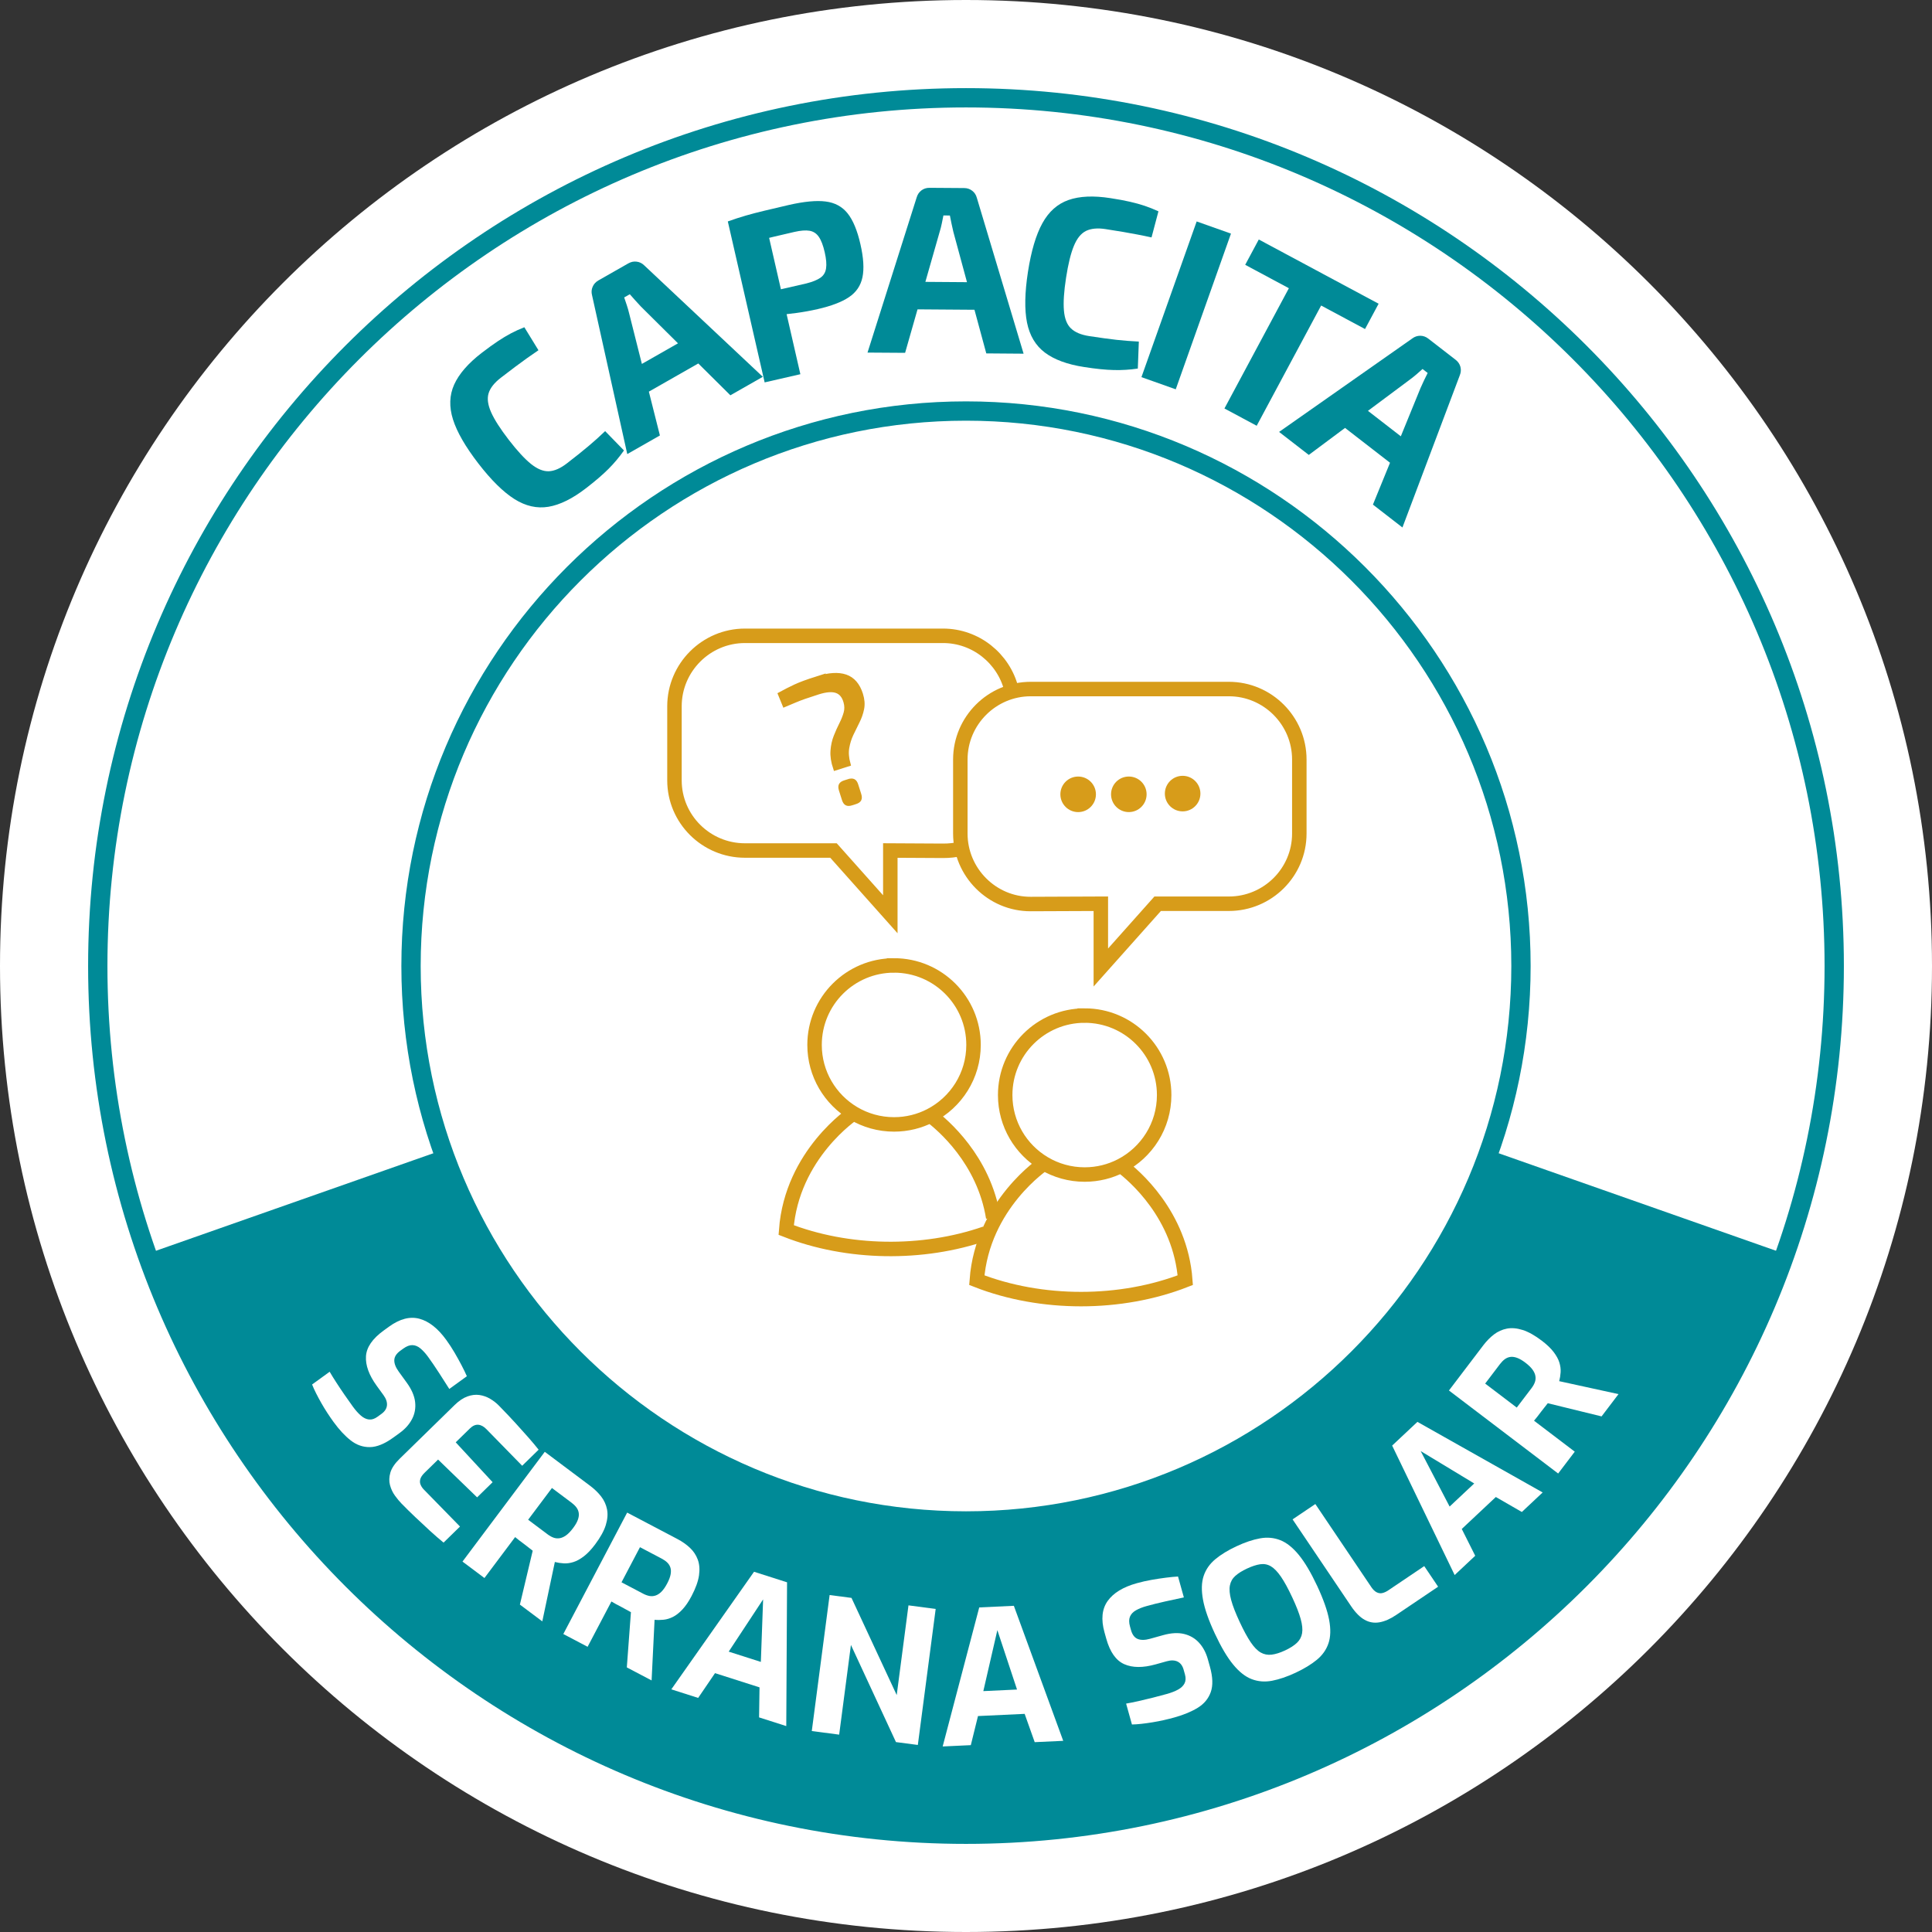 <?xml version="1.0" encoding="UTF-8"?>
<!DOCTYPE svg PUBLIC "-//W3C//DTD SVG 1.1//EN" "http://www.w3.org/Graphics/SVG/1.1/DTD/svg11.dtd">
<!-- Creator: CorelDRAW -->
<svg xmlns="http://www.w3.org/2000/svg" xml:space="preserve" width="200.259mm" height="200.259mm" version="1.1" style="shape-rendering:geometricPrecision; text-rendering:geometricPrecision; image-rendering:optimizeQuality; fill-rule:evenodd; clip-rule:evenodd"
viewBox="0 0 20011.65 20011.67"
 xmlns:xlink="http://www.w3.org/1999/xlink"
 xmlns:xodm="http://www.corel.com/coreldraw/odm/2003">
 <rect x="0" y="0" width="20011.65" height="20011.67" fill="#333333" stroke="none"/>
 <defs>
  <style type="text/css">
   <![CDATA[
    .str0 {stroke:#D79C1A;stroke-width:49.96;stroke-miterlimit:22.926}
    .str1 {stroke:#D79C1A;stroke-width:149.89;stroke-miterlimit:22.926}
    .fil3 {fill:none}
    .fil4 {fill:#D79C1A}
    .fil1 {fill:#008A97;fill-rule:nonzero}
    .fil2 {fill:#D79C1A;fill-rule:nonzero}
    .fil0 {fill:white;fill-rule:nonzero}
   ]]>
  </style>
 </defs>
 <g id="Camada_x0020_1">
  <path class="fil0" d="M20011.65 10005.87c0,5526.09 -4479.78,10005.81 -10005.79,10005.81 -5526.17,0 -10005.87,-4479.71 -10005.87,-10005.81 0,-5526.08 4479.69,-10005.87 10005.87,-10005.87 5526.01,0 10005.79,4479.78 10005.79,10005.87z"/>
  <path class="fil1" d="M15429.09 11912.39c-786.62,2237.37 -2917.03,3841.87 -5423.29,3841.87 -2506.27,0 -4636.68,-1604.51 -5423.29,-3841.87l-3062.56 1076.63c1230.58,3500.35 4564.92,6009.97 8485.85,6009.97 3921.01,0 7255.26,-2509.62 8485.84,-6009.97l-3062.55 -1076.63z"/>
  <path class="fil1" d="M10005.83 1112.79c-4903.65,0 -8893.07,3989.41 -8893.07,8893.06 0,4903.65 3989.42,8893.16 8893.07,8893.16 4903.65,0 8893.06,-3989.51 8893.06,-8893.16 0,-4903.65 -3989.41,-8893.06 -8893.06,-8893.06zm0 17986.21c-5013.98,0 -9093.1,-4079.18 -9093.1,-9093.15 0,-5013.98 4079.12,-9093.09 9093.1,-9093.09 5013.98,0 9093.09,4079.11 9093.09,9093.09 0,5013.98 -4079.11,9093.15 -9093.09,9093.15z"/>
  <path class="fil1" d="M10005.83 4357.47c-3114.56,0 -5648.42,2533.9 -5648.42,5648.43 0,3114.48 2533.86,5648.35 5648.42,5648.35 3114.55,0 5648.42,-2533.87 5648.42,-5648.35 0,-3114.53 -2533.87,-5648.43 -5648.42,-5648.43zm0 11496.78c-3224.8,0 -5848.45,-2623.54 -5848.45,-5848.36 0,-3224.87 2623.64,-5848.43 5848.45,-5848.43 3224.79,0 5848.45,2623.55 5848.45,5848.43 0,3224.81 -2623.65,5848.36 -5848.45,5848.36z"/>
  <path class="fil0" d="M3455.37 14729.35c-21.76,-30.09 -43.36,-61.53 -64.72,-94.25 -21.36,-32.73 -42.09,-66.72 -62.1,-101.92 -20.07,-35.37 -38.3,-69.12 -54.63,-101.63 -16.4,-32.32 -30.16,-62.71 -41.2,-91.03l181.92 -131.93c19.38,33.36 42.35,70.49 68.9,111.35 26.4,40.96 54.57,82.98 84.32,126.26 29.76,43.2 58.56,84 86.32,122.32 28.57,39.37 56.58,70.9 84.02,94.48 27.35,23.7 55.27,37.05 83.6,40.16 28.41,3.14 57.6,-6.15 87.7,-27.98l41.91 -30.42c34.18,-24.8 53.04,-53.83 56.56,-87.2 3.45,-33.36 -8.32,-68.74 -35.35,-106.09l-71.05 -97.86c-79.6,-109.83 -116.58,-211.61 -110.88,-305.05 5.77,-93.52 66.65,-182.24 182.72,-266.49l56.02 -40.58c111.92,-81.12 217.06,-108.31 315.47,-81.66 98.4,26.71 190.81,99.61 277.22,218.8 30.8,42.41 59.36,86.16 85.68,131.22 26.24,44.96 50.64,88.95 73.12,131.93 22.47,42.96 40.73,80.71 54.82,113.21l-181.86 131.93c-31.53,-49.91 -66.88,-105.36 -106.25,-166.1 -39.28,-60.8 -77.05,-116.16 -113.12,-165.91 -25.52,-35.22 -51.62,-64.09 -78.24,-86.66 -26.74,-22.56 -54.57,-34.32 -83.78,-35.35 -29.12,-1.05 -60.8,10.95 -95.04,35.67l-31.12 22.56c-40.41,29.37 -61.12,61.78 -62.26,97.29 -1.11,35.67 14.56,75.68 46.91,120.24l82.23 113.44c50.32,69.46 79.12,135.93 86.5,199.39 7.27,63.52 -3.29,122.65 -31.69,177.12 -28.41,54.66 -71.14,102.58 -128.09,143.95l-65.29 47.35c-90.17,65.36 -171.29,98.5 -243.39,99.38 -72.17,0.87 -138.32,-22.24 -198.65,-69.44 -60.33,-47.22 -119.36,-110.74 -177.21,-190.5z"/>
  <path class="fil0" d="M4159.06 15574.1c-21.52,-21.91 -44.09,-49.13 -67.68,-81.6 -23.6,-32.41 -40.79,-68.72 -51.68,-109.2 -10.88,-40.41 -9.68,-83.61 3.52,-129.61 13.13,-46.02 45.84,-94.57 97.99,-145.53l567.18 -554.37c44.8,-43.86 89.04,-73.62 132.66,-89.47 43.68,-15.74 85.36,-20.71 125.12,-14.88 39.68,5.92 76.75,19.06 110.89,39.37 34.16,20.26 64.25,43.61 90.18,70.17 67.13,68.71 125.44,130.18 175.13,184.65 49.59,54.47 93.84,103.85 132.74,148.16 38.87,44.34 73.44,85.7 103.85,124l-170.25 166.51 -370.53 -378.99c-27.67,-28.32 -56.08,-43.68 -85.04,-45.76 -28.97,-2.09 -57.61,10.72 -85.91,38.39l-146.9 143.6 382.19 413.01 -160.6 157.06 -404.24 -391.49 -140.11 136.91c-23.75,23.27 -38.46,45.2 -44.16,66 -5.67,20.8 -4.56,40.23 3.45,58.4 7.84,18.26 18.96,34.65 33.36,49.27l374.43 383.16 -170.25 166.42c-43.93,-35.85 -91.22,-76.91 -141.86,-123.14 -50.55,-46.32 -101.22,-93.53 -151.77,-141.61 -50.63,-48.08 -97.85,-94.57 -141.69,-139.45z"/>
  <path class="fil0" d="M5470.52 15741.44l202.82 152.02c20.49,15.35 40.8,26.55 61.04,33.77 20.25,7.19 41.29,9.02 63.2,5.45 21.83,-3.61 44.18,-13.7 66.97,-30.17 22.81,-16.58 46.88,-41.77 72.25,-75.61 23.74,-31.69 40.17,-60.49 49.28,-86.57 9.02,-26.01 11.84,-49.43 8.39,-70.48 -3.43,-20.96 -11.68,-39.92 -24.56,-56.72 -12.95,-16.97 -29.69,-33.14 -50.16,-48.5l-202.74 -151.92 -246.49 328.73zm-680.05 433.33l852.29 -1136.89 470.12 352.34c45.06,33.86 83.05,70.64 113.94,110.58 30.8,39.91 51.11,84.41 60.89,133.29 9.66,48.96 5.36,103.21 -13.04,162.96 -18.42,59.85 -55.29,126.57 -110.58,200.35 -39.12,52.32 -77.67,92.96 -115.53,122.17 -37.91,29.19 -74.09,49.27 -108.65,60.14 -34.57,10.89 -67.99,15.45 -100.24,13.61 -32.25,-1.75 -63.12,-6.56 -92.48,-14.15l-130.09 615.23 -232.02 -173.93 132.74 -557.96c-12.33,-9.28 -26.17,-20.01 -41.68,-32.48 -15.54,-12.41 -31.46,-24.72 -47.77,-37.03 -16.4,-12.34 -32.82,-24.56 -49.21,-36.81 -16.39,-12.4 -30.89,-23.99 -43.36,-34.97l-317.86 424.03 -227.45 -170.48z"/>
  <path class="fil0" d="M6437.6 16389.47l224.32 118.03c22.65,11.83 44.5,19.75 65.7,23.67 21.05,3.77 42.16,2.25 63.2,-4.81 21.03,-6.97 41.52,-20.49 61.35,-40.39 19.85,-19.94 39.62,-48.58 59.31,-85.93 18.46,-35.2 30.07,-66.25 34.95,-93.37 4.81,-27.12 3.93,-50.73 -2.79,-70.96 -6.81,-20.17 -17.94,-37.6 -33.37,-52.16 -15.44,-14.65 -34.5,-27.92 -57.13,-39.78l-224.33 -118 -191.21 363.7zm-602.69 535.72l661.16 -1257.67 520.05 273.46c49.84,26.15 93.21,56.57 130.02,91.04 36.78,34.57 63.84,75.21 81.28,121.92 17.35,46.74 21.68,101.06 13.04,163.06 -8.73,61.94 -34.57,133.68 -77.44,215.22 -30.33,57.84 -62.01,104.08 -94.73,138.98 -32.73,34.79 -65.36,60.33 -97.77,76.63 -32.41,16.24 -64.63,26.02 -96.72,29.37 -32.16,3.36 -63.36,3.52 -93.69,0.64l-30.8 628.04 -256.66 -134.89 42.55 -572.02c-13.58,-7.12 -29.03,-15.61 -46.24,-25.38 -17.36,-9.84 -34.96,-19.44 -53.12,-29.03 -18.17,-9.52 -36.32,-19.05 -54.4,-28.57 -18.17,-9.5 -34.25,-18.72 -48.4,-27.67l-246.59 469.16 -251.53 -132.27z"/>
  <path class="fil0" d="M7547.94 17107.64l332.92 106.41 23.52 -647.64 -356.45 541.22zm-594.51 390.6l856.85 -1217.92 342.03 109.29 -8.16 1489.14 -281.7 -90.02 4.66 -310.97 -460.93 -147.31 -174.72 256.59 -278.02 -88.81z"/>
  <polygon class="fil0" points="8408.48,17930.13 8593.2,16521.4 8819.79,16551.08 9288.15,17557.55 9410.01,16628.37 9691.77,16665.31 9506.96,18074.24 9280.39,18044.55 8813.95,17038.32 8692.1,17967.42 "/>
  <path class="fil0" d="M10185.31 17516.59l349.05 -16.33 -203.7 -615.23 -145.35 631.56zm-421.08 573.23l378.67 -1440.1 358.66 -16.79 511.32 1398.65 -295.39 13.67 -104.08 -293.05 -483.34 22.65 -74.32 301.38 -291.53 13.59z"/>
  <path class="fil0" d="M12166.65 17788.8c-35.76,9.91 -72.71,19.19 -110.81,27.92 -38.14,8.63 -77.2,16.24 -117.28,22.72 -40,6.56 -78.1,11.83 -114.19,15.92 -36.07,4.08 -69.35,6.33 -99.67,6.87l-60.42 -216.4c38.01,-6.58 80.8,-15.22 128.34,-25.76 47.52,-10.64 96.82,-22.41 147.68,-35.29 50.89,-12.88 99.13,-25.67 144.74,-38.39 46.88,-13.04 86.16,-28.32 117.84,-45.86 31.69,-17.35 53.86,-38.96 66.74,-64.4 12.79,-25.6 14.22,-56.09 4.25,-91.91l-13.93 -49.92c-11.36,-40.64 -32.09,-68.49 -62.09,-83.36 -30.08,-14.81 -67.36,-16.08 -111.7,-3.77l-116.57 32.57c-130.72,36.46 -238.9,35.76 -324.49,-2.18 -85.7,-37.82 -147.77,-125.91 -186.33,-263.93l-18.58 -66.56c-37.12,-133.29 -26.08,-241.31 33.14,-324.27 59.28,-82.96 159.77,-144.24 301.61,-183.86 50.48,-14.08 101.47,-25.6 152.81,-34.63 51.29,-8.96 100.97,-16.58 149.13,-22.65 48.08,-6.15 89.86,-10.16 125.21,-12l60.42 216.43c-57.77,12.09 -122.01,25.99 -192.66,41.68 -70.73,15.83 -135.68,31.92 -194.9,48.5 -41.84,11.58 -78.08,26.07 -108.49,43.2 -30.48,17.19 -51.18,39.19 -62.23,66.15 -11.14,27.06 -10.98,60.9 0.38,101.54l10.32 37.03c13.38,48.08 36.64,78.89 69.62,92.25 32.96,13.43 75.91,12.63 128.96,-2.16l134.98 -37.62c82.64,-23.03 154.96,-26.94 217.06,-11.74 62.08,15.35 113.69,45.68 155.03,91.37 41.3,45.58 71.37,102.33 90.34,170.16l21.67 77.6c29.94,107.29 32.73,194.9 8.48,262.82 -24.24,67.83 -68.96,121.85 -134.16,162.01 -65.2,40.08 -145.29,73.44 -240.26,99.93z"/>
  <path class="fil0" d="M13311.04 17094.99c52.16,-24.4 92.96,-50.48 122.33,-78.31 29.37,-27.85 47.35,-61.3 53.83,-100.33 6.5,-39.12 1.53,-88.34 -14.96,-147.77 -16.4,-59.37 -45.21,-133.22 -86.41,-221.37 -43.27,-92.82 -82.64,-164.82 -117.94,-216.17 -35.19,-51.3 -69.91,-87.07 -104.01,-107.23 -34.15,-20.07 -71.03,-27.19 -110.71,-21.36 -39.6,5.77 -85.53,20.83 -137.77,45.23 -49.85,23.26 -89.77,48.31 -119.7,75.05 -29.91,26.62 -48.72,59.76 -56.4,99.35 -7.59,39.6 -3.36,89.54 12.81,149.86 16.08,60.24 45.84,136.8 89.13,229.54 41.21,88.24 78.97,157.85 113.37,208.73 34.48,51.12 69.04,86.48 103.7,106.41 34.72,19.85 72.48,27.19 113.19,22.31 40.82,-4.97 87.38,-19.53 139.54,-43.93zm108.08 231.47c-88.17,41.04 -169.29,68.64 -243.23,82.73 -74,14.15 -144.01,8.63 -210.01,-16.33 -66.08,-24.95 -130.18,-75.21 -192.24,-150.82 -62.17,-75.43 -125.37,-182.24 -189.86,-320.33 -64.48,-138 -105.52,-255.46 -123.19,-352.5 -17.79,-96.88 -15.45,-178.98 6.96,-245.95 22.38,-66.88 62.65,-124.55 120.63,-172.88 57.94,-48.18 131.06,-92.96 219.23,-134.01 88.09,-41.2 169.28,-68.58 243.53,-82 74.25,-13.52 144.26,-7.28 210.03,18.55 65.67,25.76 129.77,76.82 192.15,152.9 62.33,76.09 125.78,183.2 190.25,321.13 64.41,138.09 105.68,255.14 123.69,351.23 18.1,96.18 15.7,177.46 -6.97,243.87 -22.63,66.4 -63.12,123.44 -121.44,171.14 -58.24,47.6 -131.45,92.07 -219.53,133.29z"/>
  <path class="fil0" d="M14461.4 16728.09c-60.49,40.8 -118.02,66.02 -172.43,75.71 -54.47,9.65 -105.84,1.11 -154.08,-25.86 -48.24,-26.87 -94.88,-73.84 -140.02,-140.65l-606.27 -899.67 235.7 -158.8 580.51 861.41c17.22,25.54 35.6,43.14 55.36,52.98 19.78,9.84 39.62,12.38 59.44,7.43 19.94,-4.88 39.94,-14.17 60.1,-27.69l372.59 -251.14 143.76 213.38 -434.66 292.9z"/>
  <path class="fil0" d="M15015.18 15604.87l254.82 -239.12 -554.53 -335.47 299.71 574.59zm52.25 709.42l-647.58 -1340.9 261.78 -245.7 1297.21 731.16 -215.61 202.35 -269.47 -155.22 -352.82 331.07 139.3 277.54 -212.82 199.69z"/>
  <path class="fil0" d="M15710.55 14579.72l153.38 -201.69c15.51,-20.41 26.87,-40.63 34.16,-60.89 7.36,-20.17 9.27,-41.21 5.85,-63.12 -3.45,-21.93 -13.38,-44.34 -29.78,-67.22 -16.3,-22.88 -41.36,-47.13 -74.95,-72.71 -31.62,-24.01 -60.33,-40.66 -86.25,-49.84 -25.92,-9.28 -49.44,-12.34 -70.49,-8.96 -20.96,3.27 -40,11.43 -56.97,24.24 -16.96,12.79 -33.2,29.35 -48.72,49.76l-153.37 201.84 327.14 248.58zm428.74 682.93l-1131.1 -859.9 355.54 -467.8c34.09,-44.72 71.21,-82.48 111.28,-113.12 40.17,-30.48 84.73,-50.48 133.69,-60.01 48.97,-9.36 103.28,-4.65 162.9,14.15 59.67,18.8 126.16,56.08 199.53,111.94 52,39.51 92.48,78.24 121.37,116.33 28.96,38.07 48.81,74.41 59.45,109.03 10.63,34.73 15.03,68.08 12.94,100.34 -1.99,32.25 -6.96,63.14 -14.78,92.48l614.34 134.16 -175.45 230.83 -557.08 -136.48c-9.36,12.22 -20.23,26.08 -32.79,41.43 -12.5,15.36 -24.97,31.28 -37.28,47.61 -12.5,16.33 -24.81,32.57 -37.22,48.88 -12.4,16.33 -24.15,30.73 -35.26,43.14l421.94 320.74 -172.02 226.25z"/>
  <path class="fil1" d="M4988.63 3655.97c64.18,-49.44 120.08,-89.82 167.71,-121.52 47.62,-31.72 92.73,-58.89 135.78,-81.51 43.05,-22.62 89.4,-44.01 139.05,-63.31l146.15 238.05c-45.14,30.48 -86.13,59.32 -123.39,85.67 -36.85,26.37 -76.2,55.21 -118.03,86.52 -41.83,30.9 -91.12,68.81 -148.68,113.3 -66.67,51.51 -108.97,104.74 -126.05,159.66 -17.09,54.94 -8.15,120.69 25.95,197.66 34.13,76.98 95.48,172.2 183.25,286.1 87.77,113.48 164.44,196.76 230.05,249.41 66,52.66 127.53,77.61 184.99,75.28 57.47,-2.75 119.54,-29.87 186.22,-81.38 90.3,-69.64 165.25,-129.39 224.49,-179.67 59.65,-49.87 116.82,-101.4 171.94,-154.58l195.02 200.14c-47.71,68.09 -100.77,131.62 -159.62,190.58 -58.85,58.96 -136.73,126.15 -233.64,200.73 -139.98,107.95 -269.53,172.12 -388.62,192.06 -119.1,19.97 -236.84,-6.78 -352.82,-79.82 -115.98,-73.45 -240.92,-196.52 -373.99,-369.24 -133.1,-172.7 -220.76,-324.21 -262.19,-454.94 -41.42,-131.14 -37.41,-251.42 12.06,-361.66 49.87,-110.24 144.39,-219.55 284.39,-327.51z"/>
  <path id="_1" class="fil1" d="M6509.42 2727.48c27.3,-15.25 55.84,-21.39 85.59,-17.2 29.76,3.78 55.77,16.64 77.64,38.19l1228.7 1154.49 -336.03 191.54 -926.18 -918.7c-19.39,-21.11 -39.18,-42.64 -59.39,-64.59 -20.22,-21.95 -38.77,-43.06 -56.1,-63.35l-58.35 32.95c9.05,25.24 18.09,52.12 27.12,80.25 9.46,27.71 17.26,56.25 24.22,84.78l318.66 1264.71 -338.1 192.78 -365.02 -1646.33c-7.79,-30.19 -5.68,-58.72 6.37,-86.39 11.63,-27.67 31.51,-49.53 58.42,-65.19l312.45 -177.94zm710.79 716.12l141.29 247.88 -770.97 439.52 -141.29 -247.87 770.97 -439.53z"/>
  <path id="_2" class="fil1" d="M8173.22 2122.55c156.26,-35.54 282.33,-47.53 378.23,-35.53 96.31,11.99 171.96,52.91 228.18,123.18 55.8,70.27 100.02,176.09 132.27,317.88 32.65,141.79 39.67,256.29 21.48,343.51 -18.2,87.22 -64.49,155.83 -139.73,206.26 -74.82,50.42 -182.29,91.34 -322.43,123.58 -73.99,16.95 -147.56,30.18 -219.9,40.1 -72.35,9.91 -140.13,16.94 -203.39,21.07 -63.65,4.55 -118.22,6.2 -164.09,5.79 -45.89,-0.41 -78.12,-3.72 -96.31,-9.51l-34.73 -185.6c95.07,-21.49 193.46,-44.23 295.98,-67.78 102.09,-23.14 203.37,-46.29 302.98,-69.44 64.07,-16.12 112.86,-35.95 145.51,-58.69 33.08,-22.73 52.91,-55.39 59.12,-97.55 6.62,-42.17 1.66,-97.55 -14.04,-167 -16.13,-70.68 -36.38,-124.01 -60.77,-159.15 -23.97,-35.14 -55.8,-56.23 -95.49,-63.24 -40.09,-7.03 -92.17,-2.9 -156.25,11.56 -148.39,34.31 -275.29,64.06 -381.53,90.11 -105.83,26.04 -176.93,45.47 -212.48,58.69l-97.13 -257.11c65.72,-23.56 128.14,-43.82 186.84,-60.76 58.7,-16.96 123.19,-33.91 193.04,-50.43 69.87,-16.95 155.02,-36.78 254.64,-59.93zm-264.97 86.39l381.9 1667.1 -369.97 84.73 -381.48 -1667.1 369.55 -84.73z"/>
  <path id="_3" class="fil1" d="M9987.08 1947.96c31.42,0.11 59.08,9.3 82.98,27.98 23.92,18.27 39.54,42.31 47.71,72.1l484.62 1615.47 -386.48 -3 -341.19 -1259.48c-6.12,-28.13 -12.62,-56.67 -19.13,-85.64 -6.52,-28.95 -11.8,-56.67 -16.66,-83.13l-66.97 -0.66c-5.06,26.44 -10.93,54.11 -16.82,83.03 -5.89,28.92 -13.02,57.42 -21.79,85.5l-358.21 1254.56 -389.38 -2.6 509.5 -1608.28c8.78,-29.73 24.99,-53.65 49.03,-71.76 24.03,-18.11 51.76,-26.68 83.18,-26.57l359.62 2.49zm256.19 976.43l-2.23 285.22 -887.48 -6.4 1.82 -285.23 887.89 6.41z"/>
  <path id="_4" class="fil1" d="M11500.67 2052.15c80.11,12.11 148.23,24.96 203.95,37.71 55.73,12.77 106.47,26.75 152.67,42.34 46.2,15.6 93.61,34.52 141.84,56.74l-71.64 270.29c-53.66,-11.93 -102.79,-21.75 -147.38,-30.31 -44.59,-8.56 -92.48,-17.15 -144.1,-26.17 -51.2,-8.59 -112.73,-18.51 -184.58,-29.73 -83.41,-12.94 -150.83,-6.36 -202.68,18.93 -51.43,25.71 -93.51,77.11 -125.44,155.02 -32.35,77.92 -59.11,187.71 -81.12,330.17 -22.01,142.06 -29.37,255.28 -22.05,338.82 6.89,83.96 31.28,146.13 72.77,185.67 41.49,39.96 104.16,66.4 187.16,79.35 112.74,17.28 207.72,30.3 285.38,39.07 77.25,8.36 154.1,14.24 230.55,18.05l-10.5 279.37c-82.35,12.27 -165.05,17.52 -248.53,15.32 -83.08,-1.78 -185.53,-11.96 -306.11,-30.94 -175.1,-26.78 -310.77,-76.86 -407.43,-149.41 -96.67,-72.57 -158.41,-176.31 -185.64,-310.84 -26.81,-134.51 -23.6,-309.77 9.64,-525.34 33.66,-215.97 83.11,-383.89 149.62,-504.16 66.11,-120.27 156.34,-200.29 270.28,-240.46 114.35,-40.17 258.66,-46.68 433.34,-19.5z"/>
  <polygon id="_5" class="fil1" points="12750.34,2419.77 12178.34,4032.52 11823.08,3906.44 12395.08,2293.7 "/>
  <path id="_6" class="fil1" d="M13824.87 2902.47l-808.06 1507.6 -334.04 -179.07 808.05 -1508.01 334.05 179.48zm454.82 243.52l-140.73 262.27 -1241.18 -665.31 140.72 -262.26 1241.19 665.3z"/>
  <path id="_7" class="fil1" d="M15078.09 3727.34c24.85,19.37 41.04,43.3 48.97,72.22 7.51,29.33 5.52,57.85 -5.99,86.41l-594.64 1577.64 -305.65 -236.93 493.04 -1207.42c11.92,-26.48 24.25,-52.97 36.59,-79.86 12.75,-26.91 25.08,-52.56 37.42,-76.16l-53.01 -41.21c-20.21,17.83 -41.25,36.48 -63.52,55.97 -22.27,19.07 -45.38,37.3 -68.89,54.73l-1045.95 779.32 -307.72 -238.16 1380.3 -968.64c24.76,-18.67 52.43,-27.41 82.19,-27.48 30.18,0.33 57.9,10.18 82.75,29.55l284.11 220.03zm-388.72 931.04l-174.71 225.31 -701.59 -543.48 174.7 -225.31 701.6 543.48z"/>
  <g id="_2088491119568">
   <path class="fil2 str0" d="M8465.38 7029.61c120.33,-38.08 217.67,-44.31 291.98,-18.67 74.31,25.63 126.54,86.12 156.71,181.43 16.97,53.62 20.87,103.19 11.67,148.69 -9.2,45.52 -24.48,89.36 -45.88,131.52 -21.4,42.16 -42.51,85.22 -63.34,129.17 -20.82,43.96 -35.67,91.26 -44.56,141.91 -8.86,50.65 -4.7,107.33 12.53,170.05l-130.48 41.29c-21.92,-65.15 -30.9,-124.58 -26.92,-178.27 3.99,-53.69 14.92,-103.04 32.8,-148.01 17.88,-44.99 36.9,-87.39 57.08,-127.2 20.18,-39.81 35.48,-78.4 45.94,-115.8 10.44,-37.39 10.05,-75.93 -1.2,-115.63 -16.47,-60.33 -48.01,-98.85 -94.58,-115.57 -46.59,-16.72 -110.98,-12.07 -193.19,13.95 -58.39,18.48 -106.15,34.25 -143.31,47.32 -37.16,13.07 -70.46,25.9 -99.9,38.49 -29.44,12.59 -63.85,27.09 -103.23,43.49l-43.44 -106.19c29.1,-15.77 55.49,-29.69 79.19,-41.77 23.69,-12.09 48.69,-24.27 74.96,-36.51 26.28,-12.25 57.3,-25.01 93.07,-38.3 35.77,-13.29 80.47,-28.41 134.09,-45.38zm327.04 1064.46c20.26,-6.42 35.87,-6.78 46.85,-1.07 10.98,5.7 19.87,19.28 26.65,40.73l30.54 96.5c6.8,21.45 7.34,37.66 1.64,48.65 -5.7,10.97 -18.68,19.68 -38.93,26.08l-41.11 13.01c-20.26,6.42 -35.87,6.77 -46.86,1.07 -10.97,-5.72 -19.86,-19.29 -26.64,-40.73l-30.55 -96.51c-6.79,-21.44 -7.32,-37.66 -1.63,-48.64 5.7,-10.98 18.68,-19.68 38.93,-26.08l41.11 -13.01z"/>
   <path class="fil3 str1" d="M11991 9360.93l737.81 0c401.2,0 729.48,-325.32 729.48,-726.52l0 -767.85c0,-401.21 -328.27,-729.48 -729.48,-729.48l-2052.24 0c-401.21,0 -729.48,328.27 -729.48,729.48l0 767.85c0,401.21 328.28,731.11 729.48,729.48l725.84 -2.96 0 660.45 588.58 -660.45z"/>
   <path class="fil3 str1" d="M9951.9 8792.28c-57.87,13.57 -119.38,20.64 -184,20.29l-545.97 -2.96 0 660.45 -588.58 -660.45 -917.69 0c-401.2,0 -729.48,-325.32 -729.48,-726.52l0 -767.85c0,-401.21 328.27,-729.48 729.48,-729.48l2052.24 0c339.69,0 627.09,235.32 707.25,550.98"/>
   <path class="fil4" d="M11167.51 8043.44c101.71,0 184.16,82.45 184.16,184.16 0,101.71 -82.45,184.16 -184.16,184.16 -101.71,0 -184.16,-82.45 -184.16,-184.16 0,-101.71 82.45,-184.16 184.16,-184.16z"/>
   <path class="fil4" d="M11692.38 8043.29c101.71,0 184.16,82.45 184.16,184.16 0,101.71 -82.45,184.16 -184.16,184.16 -101.71,0 -184.16,-82.45 -184.16,-184.16 0,-101.71 82.45,-184.16 184.16,-184.16z"/>
   <path class="fil4" d="M12249.74 8035.88c101.71,0 184.16,82.45 184.16,184.16 0,101.71 -82.45,184.16 -184.16,184.16 -101.71,0 -184.16,-82.45 -184.16,-184.16 0,-101.71 82.45,-184.16 184.16,-184.16z"/>
   <path class="fil3 str1" d="M8841.17 11531.96c0,0 -639.82,422.47 -697.86,1208.74 636.05,248.96 1412.48,260.92 2062.03,35.9m82.42 -164.34c-96.32,-602.06 -527.63,-964.66 -650.27,-1056.86m-376.98 -1555.46c454.73,0 823.33,368.61 823.33,823.32 0,318.86 -181.26,595.37 -446.35,732.14 -112.96,58.27 -241.12,91.2 -376.98,91.2 -153.11,0 -296.42,-41.84 -419.22,-114.64 -241.9,-143.4 -404.1,-407.08 -404.1,-708.7 0,-454.72 368.61,-823.32 823.32,-823.32z"/>
   <path class="fil3 str1" d="M10815.64 12051.23c0,0 -639.82,422.47 -697.86,1208.74 668.16,261.53 1491.26,261.53 2159.42,0 -50.12,-679.02 -534.12,-1086.72 -665.24,-1185.3m-376.98 -1555.46c454.73,0 823.33,368.61 823.33,823.32 0,318.86 -181.26,595.37 -446.35,732.14 -112.96,58.27 -241.12,91.2 -376.98,91.2 -153.11,0 -296.42,-41.84 -419.22,-114.64 -241.9,-143.4 -404.1,-407.08 -404.1,-708.7 0,-454.72 368.61,-823.32 823.32,-823.32z"/>
  </g>
 </g>
</svg>
